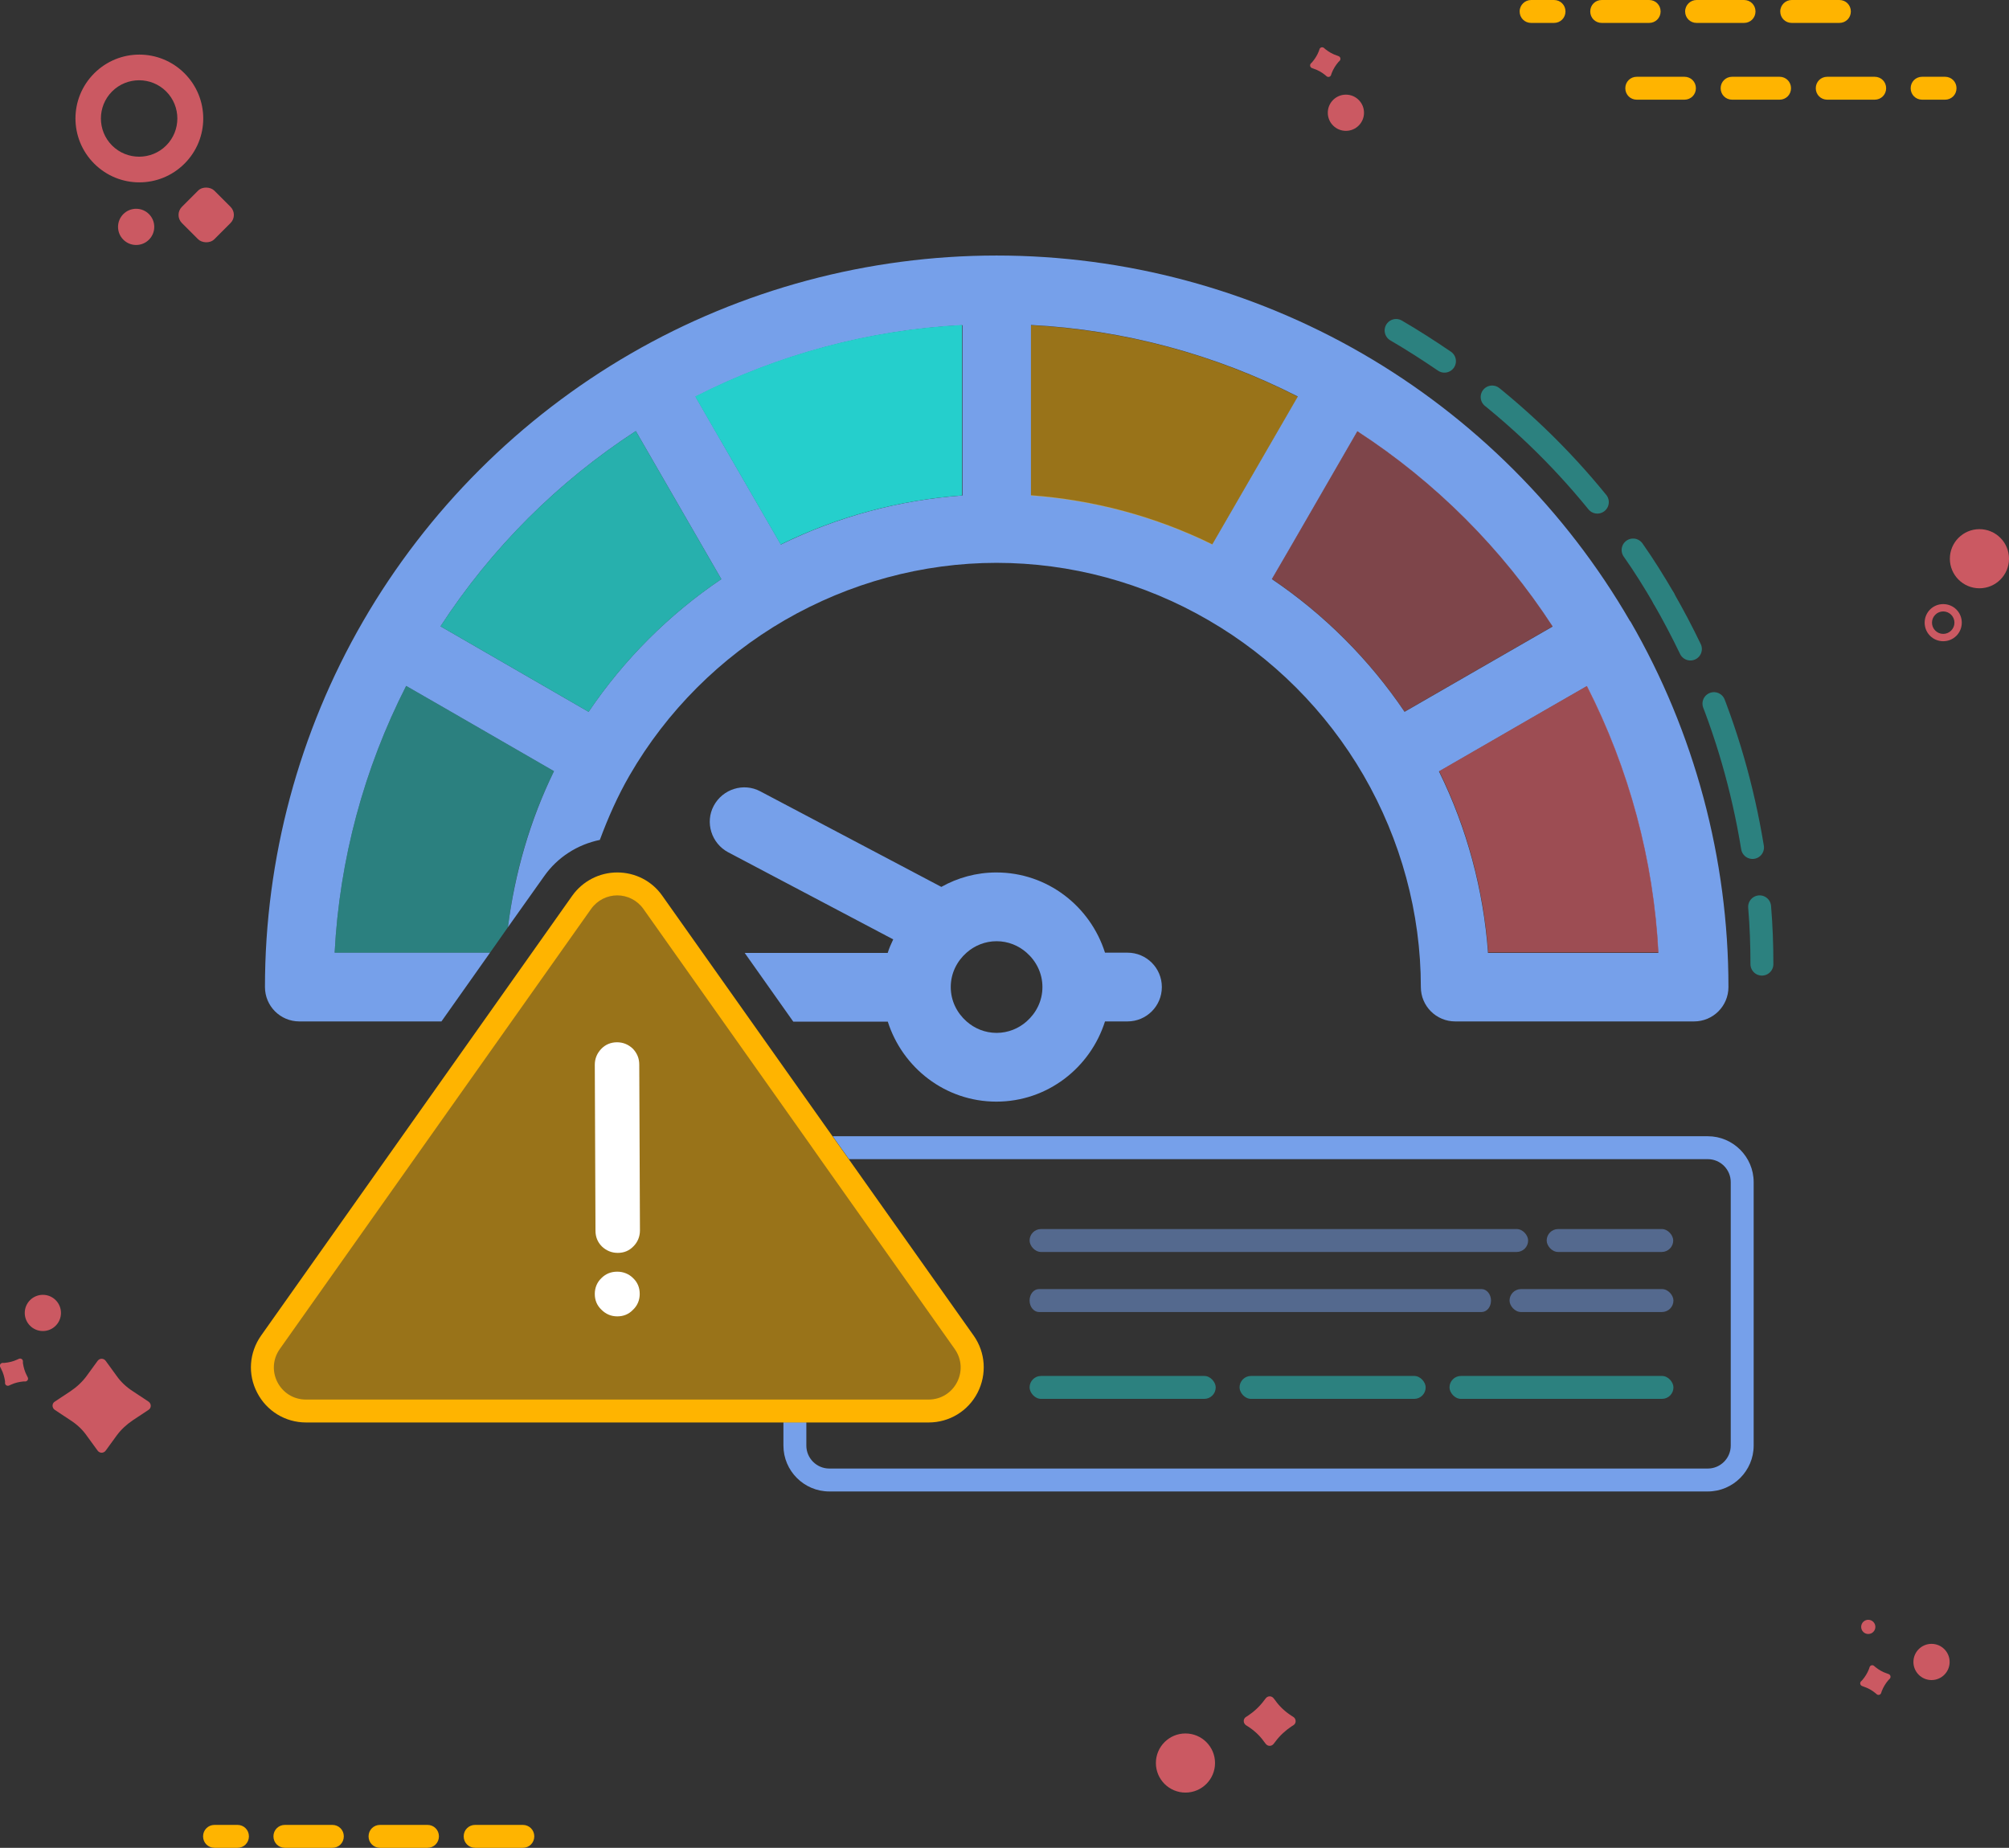 <?xml version="1.0" encoding="UTF-8"?>
<svg xmlns="http://www.w3.org/2000/svg" id="Layer_2" data-name="Layer 2" viewBox="0 0 87.65 80.63">
  <rect x="0" y="0" width="87.65" height="80.63" fill="#333333" stroke="none"/>
  <defs>
    <style>
      .cls-1 {
        opacity: .7;
      }

      .cls-1, .cls-2, .cls-3 {
        fill: #cb5962;
      }

      .cls-2, .cls-4, .cls-5, .cls-6 {
        opacity: .5;
      }

      .cls-7 {
        fill: #76a0ea;
      }

      .cls-8 {
        stroke-dasharray: 6.51 2.6;
      }

      .cls-8, .cls-9, .cls-10 {
        fill: none;
        stroke: #25cfcc;
        stroke-linecap: round;
        stroke-linejoin: round;
      }

      .cls-9 {
        stroke-dasharray: 6.5 2.6;
      }

      .cls-11 {
        fill: #fff;
      }

      .cls-12, .cls-6 {
        fill: #ffb400;
      }

      .cls-13 {
        opacity: .8;
      }

      .cls-13, .cls-5, .cls-14 {
        fill: #25cfcc;
      }
    </style>
  </defs>
  <g id="Asianconnect">
    <g id="high-limits">
      <g>
        <g>
          <path class="cls-7" d="M71.12,27.11c-2.8-4.84-6.84-8.88-11.68-11.68-4.84-2.8-10.36-4.28-15.96-4.28s-11.12,1.48-15.96,4.28c0,0,0,0,0,0-4.84,2.8-8.88,6.84-11.68,11.68,0,0,0,0,0,0-2.8,4.84-4.28,10.36-4.28,15.96,0,.83.67,1.5,1.5,1.5h6.2l2.12-3h-6.78c.21-4.06,1.28-8.03,3.12-11.64l1.86,1.07,4.59,2.65c-1.05,2.15-1.71,4.45-2.01,6.81l1.59-2.24c.58-.82,1.45-1.37,2.42-1.57.36-.97.78-1.92,1.3-2.82,1.62-2.8,3.96-5.14,6.77-6.77,2.82-1.63,6.01-2.5,9.24-2.5s6.42.86,9.24,2.5c2.8,1.62,5.14,3.96,6.77,6.77,1.63,2.82,2.5,6.01,2.5,9.24,0,.83.67,1.5,1.5,1.5h10.42c.83,0,1.5-.67,1.5-1.5,0-5.6-1.48-11.12-4.28-15.96ZM25.68,31.06l-6.46-3.73c2.21-3.4,5.12-6.31,8.52-8.52l3.73,6.46c-2.28,1.54-4.25,3.51-5.79,5.79ZM41.98,21.62c-2.74.2-5.43.92-7.91,2.14l-2.65-4.59-1.07-1.86c3.61-1.84,7.58-2.91,11.64-3.12v7.44ZM44.98,21.62v-7.44c4.06.21,8.03,1.28,11.64,3.12l-3.73,6.45c-2.48-1.22-5.17-1.94-7.91-2.14ZM61.28,31.06c-1.54-2.28-3.51-4.25-5.79-5.79l.82-1.41,2.91-5.04c3.4,2.21,6.31,5.12,8.52,8.52l-3.18,1.83-3.28,1.89ZM64.92,41.57c-.2-2.74-.92-5.43-2.14-7.91l4.59-2.65,1.86-1.07c1.84,3.61,2.91,7.59,3.12,11.64h-7.44Z"></path>
          <g>
            <path class="cls-2" d="M59.22,18.81l-2.91,5.04-.82,1.41c2.28,1.54,4.25,3.51,5.79,5.79l3.28-1.89,3.18-1.83c-2.21-3.4-5.12-6.31-8.52-8.52Z"></path>
            <path class="cls-6" d="M52.89,23.76l3.73-6.45c-3.61-1.84-7.58-2.91-11.64-3.12v7.44c2.74.2,5.43.92,7.91,2.14Z"></path>
            <path class="cls-1" d="M72.36,41.57c-.21-4.06-1.28-8.03-3.12-11.64l-1.86,1.07-4.59,2.65c1.22,2.48,1.94,5.17,2.14,7.91h7.44Z"></path>
            <path class="cls-14" d="M31.41,19.17l2.65,4.59c2.48-1.22,5.17-1.94,7.91-2.14v-7.44c-4.06.21-8.03,1.28-11.64,3.12l1.07,1.86Z"></path>
            <path class="cls-13" d="M19.22,27.33l6.46,3.73c1.54-2.28,3.51-4.25,5.79-5.79l-3.73-6.46c-3.4,2.21-6.31,5.12-8.52,8.52Z"></path>
            <path class="cls-5" d="M24.17,33.65l-4.59-2.65-1.86-1.07c-1.84,3.61-2.91,7.58-3.12,11.64h6.78l.78-1.11c.29-2.35.95-4.66,2.01-6.81Z"></path>
          </g>
          <g class="cls-4">
            <g>
              <path class="cls-10" d="M76.87,42.07c0-.84-.03-1.67-.1-2.5"></path>
              <path class="cls-8" d="M76.46,36.98c-.42-2.57-1.14-5.09-2.17-7.48"></path>
              <path class="cls-10" d="M73.75,28.32c-.36-.75-.75-1.49-1.17-2.22"></path>
            </g>
            <g>
              <path class="cls-10" d="M72.59,26.11c-.42-.72-.86-1.43-1.34-2.11"></path>
              <path class="cls-9" d="M69.69,21.91c-1.64-2.02-3.53-3.83-5.62-5.39"></path>
              <path class="cls-10" d="M63.02,15.76c-.69-.47-1.39-.92-2.11-1.34"></path>
            </g>
          </g>
          <path class="cls-7" d="M38.73,44.57c.64,2.02,2.51,3.5,4.74,3.5s4.1-1.48,4.74-3.5h.98c.83,0,1.5-.67,1.5-1.5s-.67-1.5-1.5-1.5h-.98c-.64-2.02-2.51-3.5-4.74-3.5-.87,0-1.69.23-2.4.63l-7.9-4.17c-.73-.39-1.64-.1-2.03.63h0c-.39.73-.1,1.64.63,2.03l7.2,3.8c-.09.19-.18.39-.24.59h-6.24l2.12,3h4.12ZM42.17,41.57c.35-.31.81-.5,1.31-.5s.96.19,1.31.5c.42.37.69.9.69,1.5s-.27,1.13-.69,1.5c-.35.31-.81.5-1.31.5s-.96-.19-1.31-.5c-.42-.37-.69-.9-.69-1.5s.27-1.13.69-1.5Z"></path>
        </g>
        <g>
          <path class="cls-7" d="M74.51,49.58h-38.18l.71,1h37.47c.55,0,1,.45,1,1v11.5c0,.55-.45,1-1,1h-38.33c-.55,0-1-.45-1-1v-1.02h-1v1.02c0,1.1.9,2,2,2h38.33c1.1,0,2-.9,2-2v-11.5c0-1.1-.9-2-2-2Z"></path>
          <g>
            <path class="cls-6" d="M13.35,61.57c-.71,0-1.36-.39-1.69-1.03s-.28-1.39.14-1.97l13.58-19.2c.36-.5.94-.8,1.55-.8s1.2.3,1.55.8l13.58,19.2c.41.58.46,1.34.14,1.97s-.98,1.03-1.69,1.03H13.35Z"></path>
            <path class="cls-11" d="M26.92,45.48c.27,0,.5.1.69.28.19.2.28.43.28.69l.03,7.24c0,.27-.1.51-.28.69-.19.2-.42.29-.69.29h0c-.27,0-.5-.1-.69-.28-.19-.19-.28-.42-.28-.69l-.03-7.24c0-.27.1-.5.28-.69s.42-.29.69-.29h0ZM26.93,55.49c.27,0,.51.1.69.28.2.19.29.42.29.69s-.1.51-.29.69c-.19.2-.42.29-.69.29s-.5-.1-.69-.29c-.2-.19-.29-.42-.29-.69s.1-.51.29-.69c.19-.19.42-.28.69-.28Z"></path>
            <path class="cls-12" d="M42.48,58.28l-5.45-7.7-.71-1-7.43-10.5c-.45-.64-1.18-1.01-1.96-1.01s-1.51.38-1.96,1.01l-13.58,19.2c-.52.74-.59,1.69-.17,2.49.41.8,1.23,1.3,2.13,1.3h27.17c.9,0,1.72-.5,2.13-1.3.41-.8.35-1.75-.17-2.49ZM40.52,61.07H13.35c-1.14,0-1.8-1.28-1.14-2.21l13.58-19.2c.28-.39.71-.59,1.14-.59s.86.2,1.14.59l7.18,10.15.59.84,5.81,8.21c.66.93,0,2.21-1.14,2.21Z"></path>
          </g>
        </g>
        <g class="cls-4">
          <g>
            <rect class="cls-14" x="44.92" y="60.04" width="8.12" height="1" rx=".5" ry=".5"></rect>
            <rect class="cls-14" x="54.08" y="60.04" width="8.12" height="1" rx=".5" ry=".5"></rect>
            <rect class="cls-14" x="63.24" y="60.04" width="9.77" height="1" rx=".5" ry=".5"></rect>
          </g>
          <g>
            <rect class="cls-7" x="44.92" y="53.63" width="21.75" height="1" rx=".5" ry=".5"></rect>
            <rect class="cls-7" x="67.48" y="53.63" width="5.52" height="1" rx=".5" ry=".5"></rect>
          </g>
          <g>
            <path class="cls-7" d="M64.64,57.25h-19.31c-.22,0-.41-.22-.41-.5h0c0-.28.18-.5.41-.5h19.31c.22,0,.41.22.41.5h0c0,.28-.18.5-.41.5Z"></path>
            <rect class="cls-7" x="65.86" y="56.25" width="7.15" height="1" rx=".5" ry=".5"></rect>
          </g>
        </g>
      </g>
      <g>
        <g>
          <path class="cls-12" d="M81.79,4.35h-2.07c-.28,0-.5-.22-.5-.5s.22-.5.5-.5h2.07c.28,0,.5.22.5.5s-.22.5-.5.5ZM77.64,4.35h-2.07c-.28,0-.5-.22-.5-.5s.22-.5.5-.5h2.07c.28,0,.5.22.5.5s-.22.5-.5.5ZM73.49,4.35h-2.08c-.28,0-.5-.22-.5-.5s.22-.5.5-.5h2.08c.28,0,.5.22.5.5s-.22.5-.5.5Z"></path>
          <path class="cls-12" d="M84.86,4.35h-1c-.28,0-.5-.22-.5-.5s.22-.5.5-.5h1c.28,0,.5.22.5.5s-.22.5-.5.5Z"></path>
        </g>
        <g>
          <path class="cls-12" d="M69.88,0h2.07c.28,0,.5.22.5.5s-.22.5-.5.5h-2.07c-.28,0-.5-.22-.5-.5S69.6,0,69.88,0ZM74.02,0h2.07c.28,0,.5.22.5.5s-.22.5-.5.5h-2.07c-.28,0-.5-.22-.5-.5S73.75,0,74.02,0ZM78.17,0h2.08c.28,0,.5.22.5.5s-.22.5-.5.5h-2.08c-.28,0-.5-.22-.5-.5S77.9,0,78.17,0Z"></path>
          <path class="cls-12" d="M66.8,0h1c.28,0,.5.22.5.5s-.22.5-.5.5h-1c-.28,0-.5-.22-.5-.5S66.53,0,66.8,0Z"></path>
        </g>
      </g>
      <g>
        <path class="cls-3" d="M55.22,76.09l-.07-.09c-.19-.27-.43-.49-.71-.67l-.08-.05c-.13-.09-.13-.28,0-.36l.08-.05c.27-.18.52-.41.71-.67l.07-.09c.09-.12.26-.12.35,0l.07.09c.19.27.43.49.71.67l.08.05c.13.09.13.28,0,.36l-.08.05c-.27.18-.52.41-.71.67l-.07.09c-.09.12-.26.12-.35,0Z"></path>
        <path class="cls-3" d="M8.05,3.2c1.09,1.09,1.09,2.85,0,3.94s-2.85,1.09-3.94,0-1.09-2.85,0-3.94,2.85-1.09,3.94,0ZM4.89,6.35c.65.65,1.71.65,2.36,0s.65-1.71,0-2.36-1.71-.65-2.36,0-.65,1.71,0,2.36Z"></path>
        <circle class="cls-3" cx="5.94" cy="9.9" r=".79"></circle>
        <path class="cls-3" d="M84.78,26.36c.45,0,.81.36.81.81s-.36.81-.81.81-.81-.36-.81-.81.36-.81.81-.81ZM84.78,27.66c.27,0,.49-.22.49-.49s-.22-.49-.49-.49-.49.22-.49.49.22.49.49.49Z"></path>
        <circle class="cls-3" cx="84.27" cy="72.52" r=".79"></circle>
        <circle class="cls-3" cx="58.72" cy="4.92" r=".79"></circle>
        <circle class="cls-3" cx="81.51" cy="70.99" r=".31"></circle>
        <circle class="cls-3" cx="86.36" cy="24.38" r="1.29"></circle>
        <circle class="cls-3" cx="51.72" cy="76.93" r="1.29"></circle>
        <circle class="cls-3" cx="1.87" cy="57.29" r=".79"></circle>
        <rect class="cls-3" x="8" y="8.38" width="2" height="2" rx=".5" ry=".5" transform="translate(-4 9.11) rotate(-45)"></rect>
        <path class="cls-3" d="M4.26,63.3l-.48-.66c-.19-.27-.43-.49-.71-.67l-.68-.45c-.13-.09-.13-.28,0-.36l.68-.45c.27-.18.52-.41.71-.67l.48-.66c.09-.12.26-.12.35,0l.48.66c.19.27.43.49.71.67l.68.45c.13.09.13.28,0,.36l-.68.45c-.27.18-.52.41-.71.67l-.48.66c-.09.12-.26.12-.35,0Z"></path>
        <path class="cls-3" d="M.22,60.36v-.09c-.03-.19-.08-.37-.17-.54l-.04-.08c-.04-.08.01-.17.1-.18h.09c.19-.02.37-.06.54-.14l.09-.04c.08-.03.16.02.17.1v.09c.03.19.08.37.17.54l.04.08c.04.08-.01.17-.1.18h-.09c-.19.02-.37.06-.54.14l-.09.04c-.08.03-.16-.02-.17-.1Z"></path>
        <path class="cls-3" d="M81.88,73.93l-.07-.06c-.15-.12-.31-.21-.49-.27l-.08-.03c-.08-.03-.11-.13-.05-.2l.06-.06c.12-.14.22-.3.29-.48l.03-.09c.03-.08.13-.1.19-.05l.07.06c.15.12.31.21.49.27l.08.03c.08.03.11.13.05.2l-.06.06c-.12.14-.22.3-.29.48l-.03.09c-.03.08-.13.1-.19.05Z"></path>
        <path class="cls-3" d="M57.88,3.33l-.07-.06c-.15-.12-.31-.21-.49-.27l-.08-.03c-.08-.03-.11-.13-.05-.2l.06-.06c.12-.14.22-.3.29-.48l.03-.09c.03-.08.13-.1.19-.05l.07.06c.15.12.31.21.49.27l.08.03c.08.03.11.13.05.2l-.06.06c-.12.14-.22.3-.29.48l-.03.09c-.03.08-.13.1-.19.05Z"></path>
      </g>
      <g>
        <path class="cls-12" d="M12.43,79.63h2.07c.28,0,.5.22.5.5s-.22.5-.5.5h-2.07c-.28,0-.5-.22-.5-.5s.22-.5.5-.5ZM16.58,79.63h2.07c.28,0,.5.22.5.5s-.22.5-.5.5h-2.07c-.28,0-.5-.22-.5-.5s.22-.5.5-.5ZM20.73,79.63h2.08c.28,0,.5.22.5.5s-.22.5-.5.5h-2.08c-.28,0-.5-.22-.5-.5s.22-.5.5-.5Z"></path>
        <path class="cls-12" d="M9.36,79.63h1c.28,0,.5.22.5.5s-.22.5-.5.5h-1c-.28,0-.5-.22-.5-.5s.22-.5.5-.5Z"></path>
      </g>
    </g>
  </g>
</svg>
